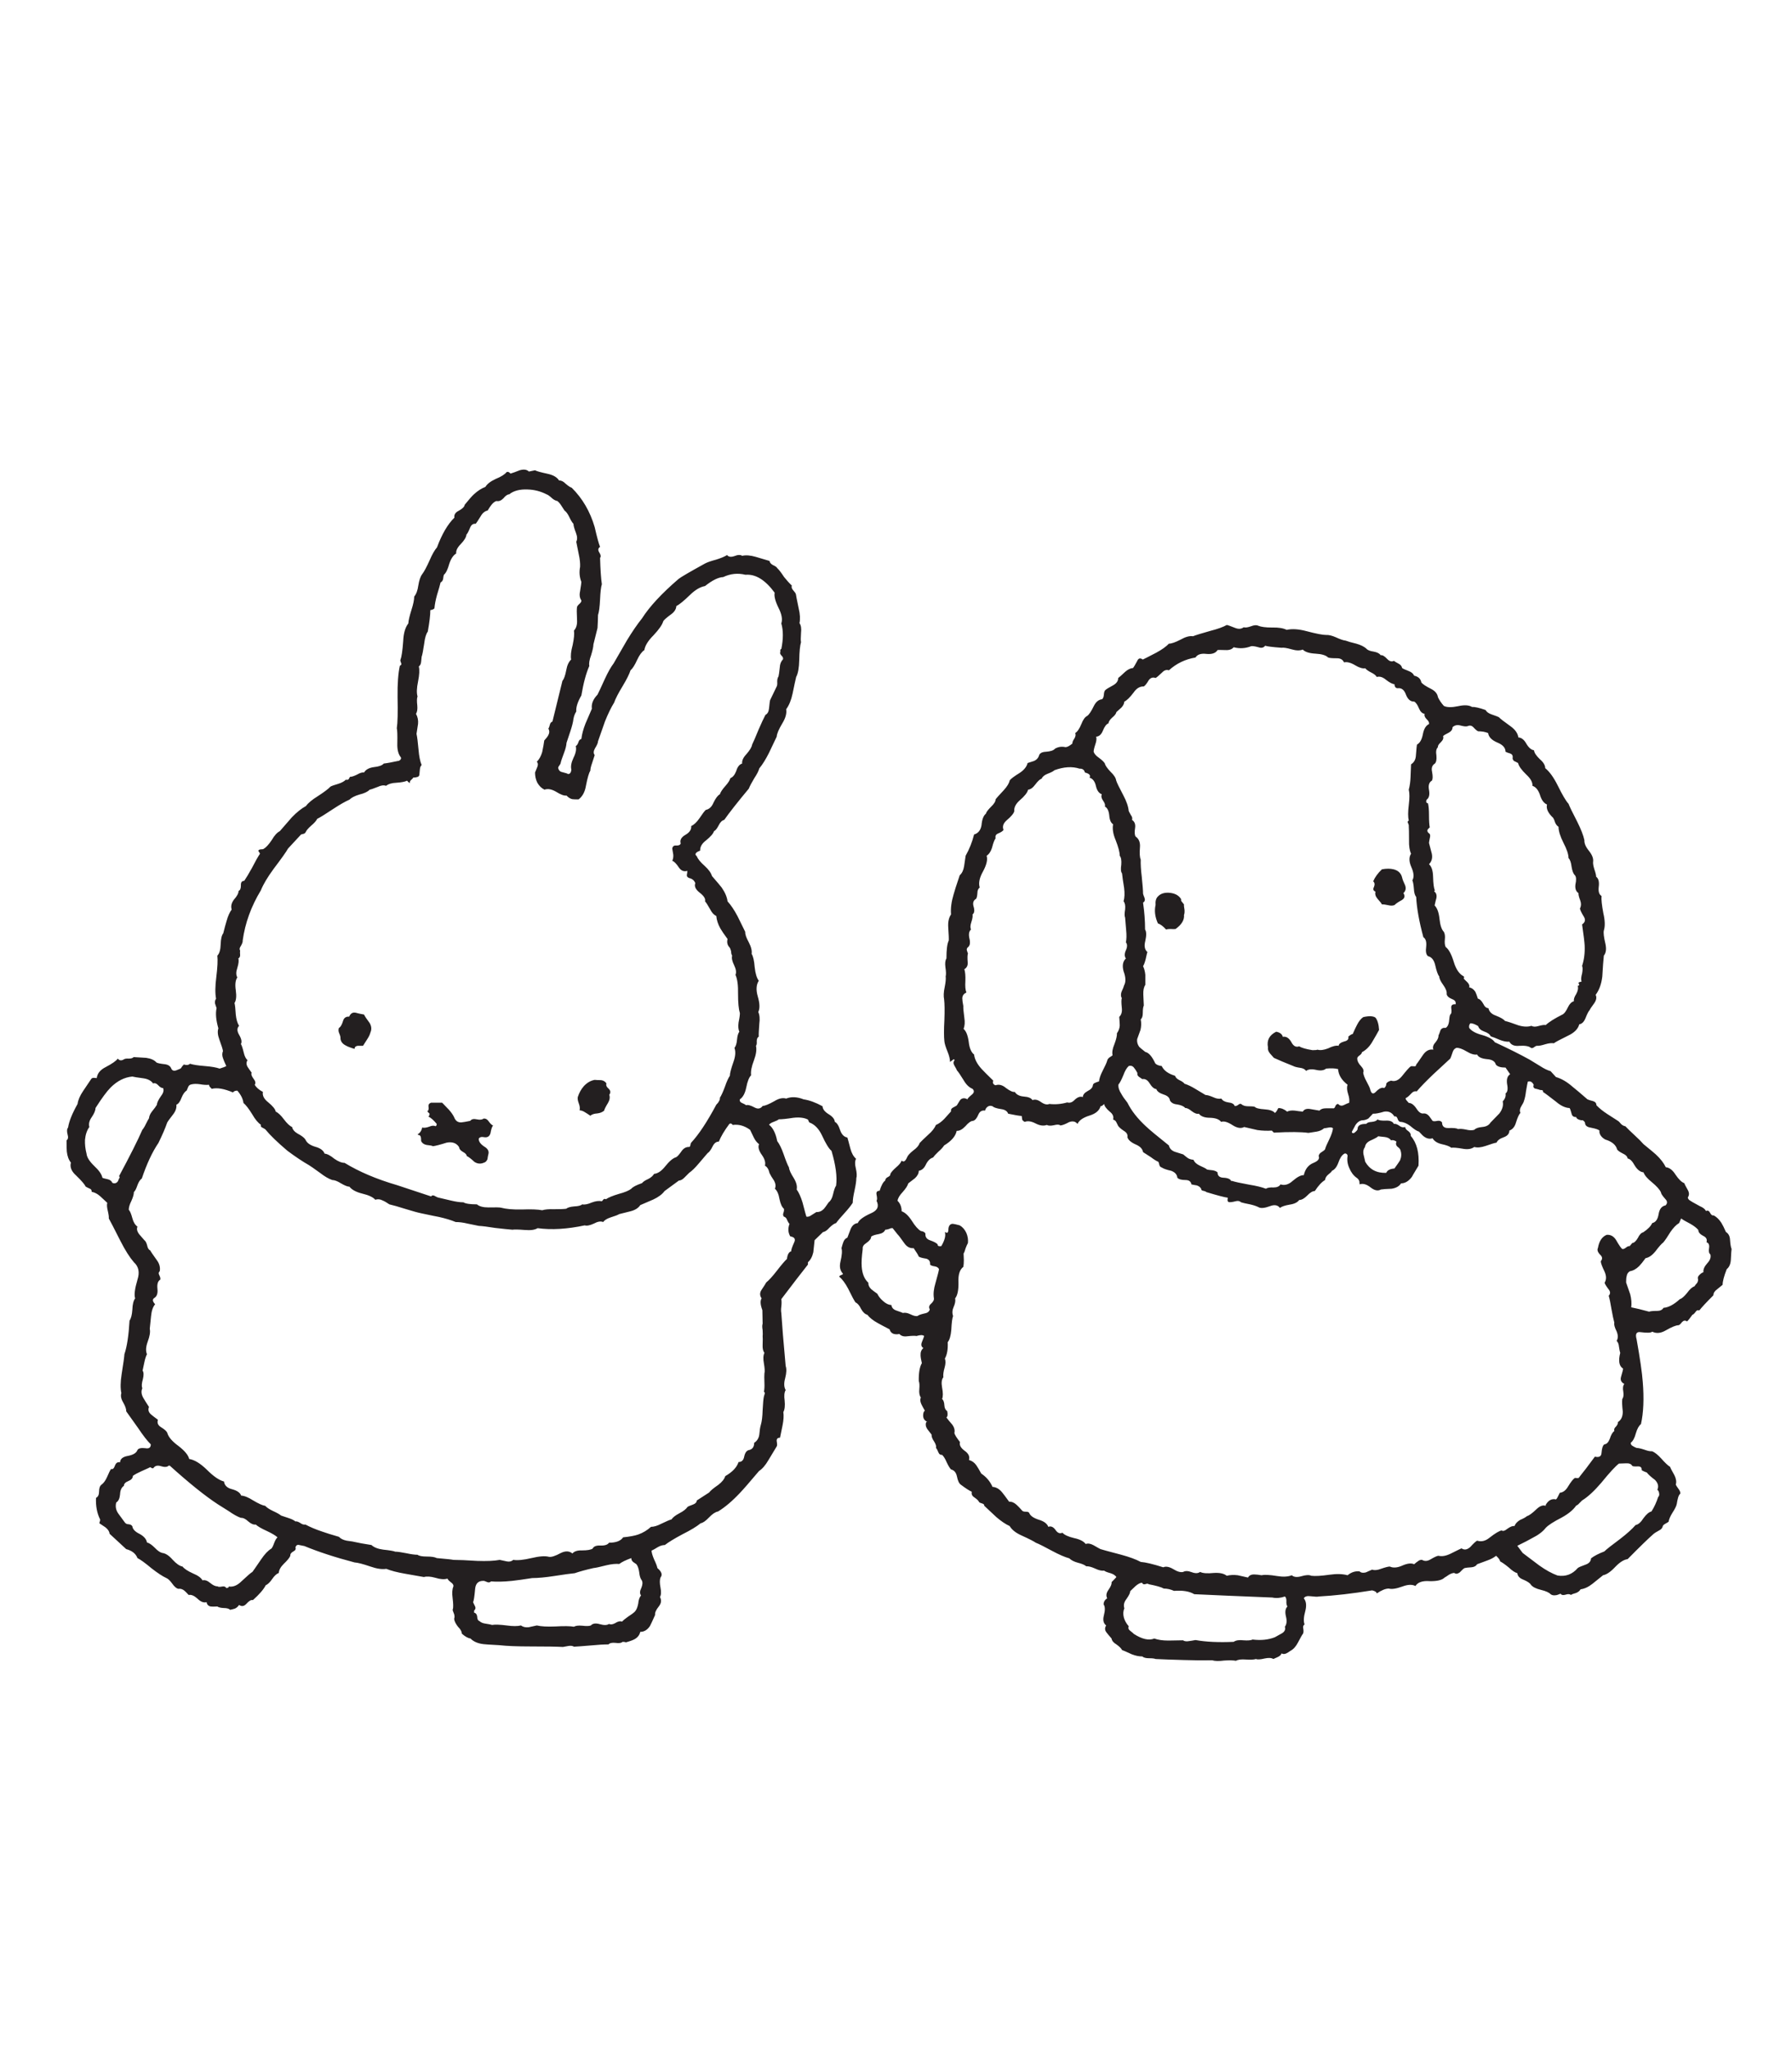 
<svg xmlns="http://www.w3.org/2000/svg" version="1.1" xmlns:xlink="http://www.w3.org/1999/xlink" preserveAspectRatio="none" x="0px" y="0px" width="350px" height="400px" viewBox="0 0 350 400">
<defs>
<g id="Layer0_0_FILL">
<path fill="#231F20" stroke="none" d="
M 96.8 93.5
Q 95.3 94.2 94.8 95.05 93.7 95.45 92.55 96.5 92 97 90.75 98.55 90.7 99.1 89.6 99.7 88.6 100.2 88.75 101.05 86.8 102.95 85.35 106.85 84.65 107.65 83.9 109.4 83.05 111.3 82.45 112.1 81.95 112.75 81.7 114.3 81.5 115.75 80.9 116.45 80.9 117.4 80.35 119.1 79.8 120.85 79.75 121.7 78.85 122.85 78.75 125.15 78.55 127.95 78.2 128.85 78.15 128.95 78.35 129.45 78.5 129.8 78.1 129.95 77.6 132.15 77.65 136.1 77.75 140.55 77.5 142.15 77.65 142.7 77.6 145.15 77.55 146.95 78.3 147.85 78.45 148.2 77.95 148.5 75.9 148.95 74.95 149.05 74.5 149.6 73 149.75 71.6 149.95 71.1 150.8 70.6 150.7 69.75 151.2 68.85 151.65 68.35 151.65 68.15 152 68.1 152.1 67.9 152.3 67.55 152.2 67.05 152.7 66.1 153 64.9 153.35 64.55 153.55 63.95 154.2 62.1 155.4 60.4 156.45 59.75 157.35 58.45 158.05 57 159.55 56.2 160.45 54.65 162.25 53.85 162.65 53.1 163.95 52.2 165.3 51.5 165.7 51.4 165.8 51 165.8 50.6 165.8 50.45 166.05 50.45 166.15 50.65 166.4 50.8 166.6 50.75 166.7 50.2 167.5 49.2 169.45 48.25 171.15 47.7 171.95 47 171.95 47.05 172.85 47.05 173.75 46.6 173.9 46.6 174.6 45.7 175.6 44.95 176.6 45.25 177.55 44.65 178.35 44.25 179.8 44 180.6 43.6 182.2 43.15 182.75 43.1 184.35 43.05 185.95 42.45 186.55 42.6 187.9 42.25 190.7 41.9 193.4 42.2 194.95 41.9 195.4 42 195.9
L 42.3 196.8
Q 41.95 198.3 42.65 200.75 42.35 201.6 42.85 202.95 43.5 204.7 43.55 205.2 43.25 205.85 43.6 206.7 43.75 207.15 44.2 208.1 43.9 208.3 42.9 208.6 41.9 208.25 40 208.1 38.05 207.95 37.1 207.65 36.7 208.05 35.9 207.8 35.75 207.95 35.55 208.2 35.4 208.5 35.25 208.6 35.2 208.6 34.4 208.95 33.8 209.15 33.5 208.7 33.25 207.9 32.25 207.75 30.85 207.6 30.55 207.4 29.95 206.7 28.55 206.5 26.9 206.4 26.1 206.35 25.85 206.65 25.15 206.65 24.4 206.6 24.1 206.85 23.45 207.2 23 206.65 22.55 207.3 20.65 208.3 19.05 209.1 18.9 210.45 18.5 210.4 18.3 210.4 17.95 210.4 17.8 210.65 17.75 210.75 16.25 212.95 15.3 214.35 15.15 215.5 13.55 218.35 13.3 220.1 12.95 220.5 13.2 221.45 13.45 222.3 13 222.6 13 224.3 13.05 224.8 13.2 226.15 13.85 226.95 13.5 228.25 14.85 229.45 16.5 231.05 16.7 231.6 16.8 231.7 17.45 232 17.95 232.15 17.9 232.65 18.75 232.8 19.55 233.5 20 233.9 20.95 234.8 20.8 235.35 21.05 236.35 21.3 237.4 21.25 237.85 21.65 238.55 23.55 242.3 24.9 244.95 26.15 246.4 27.55 247.65 26.85 249.8 26.05 252.5 26.4 253.45 25.9 254.1 25.85 255.65 25.75 257.15 25.3 257.8 25.05 262.15 24.3 264.35 24.25 265.2 23.75 268.3 23.4 270.55 23.7 271.95 23.45 272.75 24.05 273.75 24.7 274.9 24.65 275.5 25.2 276.25 27 278.8 28.4 280.9 29.45 281.95 29.45 282.9 28.4 282.7 27.15 282.55 26.85 283.05 26.55 283.9 25 284.2 23.5 284.45 23.45 285.45 22.75 285.3 22.45 286.1 22.15 286.95 21.7 286.75 21.45 287.05 20.9 288.35 20.45 289.35 19.85 289.8 19.35 290.15 19.35 291.15 19.35 292.1 18.75 292.4 18.65 294.8 19.55 296.6 19.6 296.75 19.4 297.35
L 20.6 298.15
Q 21.35 298.75 21.4 299.4
L 24.65 302.4
Q 26.35 302.85 26.85 304.15 27.75 304.6 29.6 306.15 31.4 307.55 32.5 308.05 33 308.25 33.65 309.15 34.25 310 34.8 310.15 35.45 310.05 36 310.5 36.25 310.7 36.85 311.35 37.6 311.2 38.55 312.05 39.5 313 40.35 312.75 40.45 313.45 41.15 313.6 41.45 313.65 42.45 313.6 42.8 313.85 43.7 313.9 44.6 313.9 44.95 314.25 45.65 314.1 45.9 314 46.35 313.8 46.7 313.3 47.45 313.8 48.1 313.1 48.9 312.2 49.4 312.35 51.3 310.65 51.9 309.45 52.5 309.2 53.15 308.25 53.8 307.3 54.45 307.05 54.5 306.2 55.4 305.3 56.5 304.25 56.7 303.7 56.65 303.2 57.3 302.85 57.9 302.55 57.7 302.05 57.9 301.45 58.45 301.6 58.75 301.65 59.45 301.8 63.55 303.5 69.25 305 70.15 305.05 72.35 305.8 74.2 306.45 75.45 306.25 76.8 306.8 79.1 307.2 82.35 307.75 82.8 307.85 83.6 307.6 85.05 308 86.5 308.45 87.4 308.15 87.45 308.4 88.1 308.9 88.65 309.3 88.55 309.7 88.2 310.5 88.4 311.95 88.6 313.55 88.45 314.15
L 88.4 314.15
Q 88.4 314.4 88.7 315.1 88.85 315.6 88.7 316 88.75 316.65 89.45 317.55 90.2 318.3 90.2 318.9 91.15 319.75 91.9 319.85 92.75 320.75 94.45 320.95 94.75 321 97.5 321.15 99.7 321.4 103.7 321.4 108.25 321.4 109.95 321.5 110.3 321.45 111.05 321.3 111.75 321.2 112.1 321.45 113.05 321.4 115.45 321.2 117.5 321 118.85 321 119.2 320.6 120.2 320.7 121.25 320.85 121.6 320.5 122.05 320.5 122.25 320.6 123.5 320.25 124 319.95 124.85 319.45 125.05 318.55 126.2 318.55 126.95 317.4 127.15 317.05 127.95 315.25 127.85 314.6 128.7 313.55 129.4 312.65 128.9 311.75 129.25 311.15 129 309.9 128.75 308.6 129 307.95 129.65 307.15 128.4 306.1 128.3 305.55 127.75 304.4 127.3 303.35 127.25 302.7 127.7 302.5 128.5 302 129.2 301.6 129.85 301.6 130.95 300.75 133.3 299.5 135.7 298.3 136.85 297.35 137.5 297.25 138.5 296.2 139.45 295.2 140.25 295.05 142.3 293.8 144.55 291.4 145.55 290.35 148.25 287.15 149.2 286.55 150.1 285 151.5 282.65 151.7 282.35 151.85 282.2 151.7 281.3 151.65 280.65 152.35 280.65 152.4 280.45 152.85 278.2 153.15 276.7 153 275.65 153.4 274.9 153.25 273.4 153.05 272 153.45 271.35 152.95 270.5 153.35 269.05 153.75 267.5 153.45 266.65 152.8 259.55 152.6 256.3 152.5 255.85 152.6 255.05 152.7 254.2 152.6 253.6 156.05 249.05 157.8 246.85
L 157.8 246.4
Q 158.55 245.75 158.85 244.45 159 242.9 159.1 242.1
L 160.75 240.5
Q 161.3 240.45 162 239.65 162.75 238.9 163.3 238.75 163.8 238.05 164.95 236.8 166 235.65 166.55 234.8 166.55 233.95 166.9 232.4 167.25 230.8 167.25 230 167.45 229.4 167.15 228.05 166.85 226.85 167.2 226.2 166.45 225.55 166.1 224.25 165.55 222.15 165.5 222.05 164.55 221.9 164.1 220.65 163.65 219.25 163.05 219 163 218.2 161.85 217.5 160.7 216.8 160.65 215.95 158.65 214.85 156.95 214.6 155.05 213.85 153.55 214.45 152.55 214.15 151.25 214.95 149.65 215.85 148.95 215.9 148.35 216.7 147.4 216.2 146.2 215.55 145.7 215.75 145.6 215.6 144.9 215.3 144.4 215.1 144.5 214.6 145.4 214 145.75 212.3 146.1 210.5 146.7 209.9 146.55 208.8 147.25 207 147.9 205.25 147.65 204.15 147.85 203.95 147.8 203.25 147.8 202.6 148.2 202.35 148.15 201.85 148.3 199.9 148.5 198.4 148.1 197.55 148.6 196.55 148 194.5 147.45 192.6 148.2 191.45 147.6 190.65 147.4 188.8 147.25 186.9 146.8 186.2 146.95 185.3 146.25 183.95 145.5 182.6 145.55 181.9 144.55 179.85 144.05 178.85 143.1 177.05 142.1 175.95 141.95 174.7 140.95 173.25 140.65 172.85 139.05 171 138.8 170.1 137.65 169.05 136.4 167.95 136.1 167.15 135.65 166.8 136 166.45 136.3 166.2 136.75 166.05 136.7 164.95 137.9 164.05 139.25 162.95 139.45 162.25 139.85 162.1 140.35 161.15 140.8 160.2 141.45 160.05 143 157.85 146.25 153.95 146.55 153.2 147.3 151.95 148.1 150.75 148.3 150 149.25 148.85 150.2 146.95 151.2 144.85 151.7 143.8 151.75 142.95 152.8 141.2 153.75 139.65 153.55 138.45 154.4 137.3 154.8 135.4 155.25 133.2 155.5 132.15 156.05 131.15 156.1 128.85 156.15 126.35 156.45 125.35 156.35 125 156.45 123.55 156.6 122.25 156.15 121.65 156.4 120.45 156 118.8 155.45 116.15 155.45 116 155.4 115.75 154.9 115.2 154.5 114.75 154.65 114.3 154 113.7 153.15 112.65 152.3 111.35 151.8 110.9 151.65 110.6 150.95 110.3 150.35 109.95 150.3 109.5
L 147.6 108.7
Q 146.05 108.25 144.95 108.5 144.45 108.15 143.45 108.55 142.45 108.9 142 108.35 141.3 108.8 139.85 109.25 138.35 109.65 137.7 110 133.25 112.45 132.55 113 127.6 117.25 125.4 120.7 124 122.45 122.45 125 121.6 126.45 119.85 129.5 119.05 130.55 118.15 132.5 116.9 135.25 116.7 135.6 115.4 136.95 115.6 138.35
L 114.35 141.25
Q 113.7 142.9 113.55 144.25 113.15 144.35 113 144.8 112.8 145.45 112.45 145.65 112.7 146.55 112 147.95 111.35 149.35 111.6 150.25 111.5 151.1 110.95 151.1 110.75 150.95 109.9 150.75 109.25 150.65 109.05 150.05 108.95 149.8 109.2 149.5 109.5 149.1 109.5 148.95 109.6 148.45 110.15 147 110.6 145.85 110.65 145 110.8 144.5 111.4 142.75 111.9 141.25 112 140.35 112.15 139.5 112.55 138.9 112.45 137.65 113.55 135.75 114.15 132.15 115.1 130 114.95 129.25 115.45 127.9 115.9 126.45 115.9 125.8
L 116.7 122.6
Q 116.8 120.9 116.8 120.05 117.1 119.15 117.2 117 117.3 114.8 117.55 114.05 117.3 112.35 117.2 108.9 117.5 108.55 117.05 107.85 116.6 107.15 117.2 106.75 116.85 105.95 116.15 102.9 114.8 98.3 111.65 95.2 111.25 95.1 110.45 94.4 109.8 93.75 109.2 93.8 108.6 92.85 107 92.5 104.9 92.05 104.5 91.8
L 103.3 92.05
Q 102.7 91.45 101.5 91.8 100.25 92.3 99.7 92.45 99.35 92 98.95 92.15 98.4 92.85 96.8 93.5
M 98.3 97.3
Q 98.95 96.5 99.45 96.5 100.75 95.45 103.05 95.55 105 95.6 106.75 96.5 107.1 96.6 107.75 97.2 108.3 97.7 108.85 97.8 109.25 98.1 109.6 98.65 109.85 99 110.25 99.65 110.75 100 111.2 100.95 111.65 101.9 112 102.25 112 102.75 112.5 104.05 112.9 105.1 112.55 105.75 112.7 106.55 113.05 108.25 113.35 109.6 113.3 110.65 113 112.2 113.55 113.6 113.55 113.85 113.3 115.4 113.05 116.5 113.55 117.2 113.6 117.5 113.2 117.85 112.75 118.25 112.7 118.5 112.6 119 112.7 120.95 112.8 122.35 112.1 123.1 112.25 124 111.85 125.9 111.35 127.75 111.55 128.75 110.85 129.4 110.6 130.8 110.3 132.4 109.85 132.9 109.2 135.55 107.9 140.85 107.5 141 107.4 141.45 107.25 142.1 107.1 142.2 107.45 142.85 107.1 143.5 106.9 143.9 106.3 144.55 106.2 145.35 105.9 146.8 105.55 148 104.85 148.7 105.2 149.05 104.95 149.7
L 104.5 150.8
Q 104.5 151.9 104.95 152.8 105.5 153.75 106.35 154.15 107.3 153.8 108.6 154.55 109.95 155.4 110.65 155.3 111.15 155.85 111.75 156 112 156.05 113 156.05 114.15 155.2 114.45 153.35 114.9 151.05 115.3 150.45 115.3 149.9 115.65 148.95 116.1 147.55 116.15 147.4 115.75 146.9 116.2 146.1 116.8 145.15 116.8 144.7 117.7 142.1 118.15 140.85 119.05 138.6 119.95 137.15 120.35 136 121.6 133.95 122.8 131.95 123.15 130.85 123.75 130.35 124.45 128.8 125.1 127.4 125.85 126.9 126.05 125.6 127.65 124 129.25 122.3 129.55 121.25 129.8 120.85 131.1 119.9 132.05 119.2 132.1 118.3 132.95 117.9 134.8 116.1 136.3 114.65 137.7 114.4 139.85 112.7 141.25 112.65 143.35 111.65 145.6 112.2 148.55 111.95 151.3 115.7 151.1 116.7 152.05 118.65 153 120.5 152.6 121.7 153.2 123.75 152.6 126.7 152.4 126.7 152.4 127 152.45 127.35 152.35 127.4 152.35 127.7 152.7 128.05 153.05 128.4 152.9 128.75 152.35 129.3 152.3 130.3 152.15 131.7 152.05 132.05 151.8 132.4 151.8 133.05 151.85 133.75 151.7 134
L 150.4 136.7
Q 150.35 136.85 150.2 138.3 150.1 139.25 149.5 139.55 148.95 140.6 148.15 142.45 147.25 144.65 146.9 145.35 146.8 146.05 145.8 147.2 144.85 148.2 144.95 149.05 144.15 149.3 143.8 150.5 143.35 151.65 142.65 151.9 142.5 152.5 141.7 153.4 140.8 154.4 140.6 155.05 140 155.35 139.35 156.7 138.85 157.9 137.85 158.1 137.5 158.4 136.6 159.75 135.8 160.9 135 161.25 135.1 162.25 133.9 162.95 132.65 163.65 132.95 164.65 132.8 165.1 132.05 165.05 131.4 165 131.3 165.65 131.3 165.75 131.5 166.85 131.55 167.5 131.3 168.05 131.8 168.15 132.6 169.35 133.25 170.3 134.25 170 134.25 170.25 134.15 170.8 134.1 171.2 134.6 171.4 135.5 171.6 135.8 172.4 135.45 173.3 136.65 174.25 137.9 175.2 137.7 175.95 138 176.25 138.7 177.5 139.2 178.5 139.9 178.8 140 180 140.7 181.25 141.1 181.95 142.1 183.3 141.85 184.3 142.5 184.95 142.7 185.25 142.8 185.75 142.8 186.25 143 186.55 142.8 187.25 143.4 188.45 143.95 189.6 143.65 190.3 144.2 191.5 144.15 194 144.15 196.65 144.5 197.7 144.55 198.15 144.25 199.6 144.1 200.75 144.4 201.4 144.05 201.85 143.95 202.95 143.85 204.1 143.45 204.55 143.85 205.65 143.25 207.3 142.55 209.3 142.55 210 142.1 210.65 141.6 212.1 141.05 213.6 140.6 214.3 140.65 214.65 140.4 215 140.3 215.25 139.9 215.65 137.2 220.7 135 223.05 134.9 223.15 134.85 223.5 134.8 223.85 134.6 223.9 133.8 223.85 133.2 224.6 132.45 225.7 132.05 225.9 131.15 226.15 129.95 227.65 128.85 229.05 127.75 229.15 127.4 229.75 126.6 230.15 125.7 230.55 125.4 230.95 123.7 231.55 123.3 232.05 122.6 232.6 120.9 233.05 119.05 233.6 118.35 234.1 118.05 233.95 117.85 234.15 117.65 234.45 117.5 234.5 116.75 234.3 115.55 234.75 114.4 235.25 113.7 235.1 113.35 235.45 112.15 235.5 111 235.6 110.6 235.95 110 236.05 108.2 236.05 106.7 236 105.9 236.25 104.65 236 101.9 236.1 99.35 236.15 97.85 235.75 97.45 235.65 95.4 235.7 93.85 235.7 93.15 235.1 91.15 235.1 90.5 234.7 89.5 234.7 88.05 234.35 86.35 233.95 85.5 233.75 85.05 233.55 84.8 233.4 84.4 233.25 84.2 233.55
L 77.55 231.35
Q 71.55 229.6 67.3 227 66.45 227 65.3 226.2 64.15 225.25 63.4 225.2 63.05 224.25 61.55 223.85 60.05 223.4 59.65 222.45 59.3 221.9 58.15 221.3 57.2 220.75 57.05 220 56.35 219.7 55.45 218.5 54.55 217.3 53.85 217 53.75 216.3 52.35 215.15 51.15 214.2 51.35 213.15 50.2 212.55 49.75 211.75 50.1 211.3 49.5 210.55 48.95 209.8 49.15 209.4 48.6 208.65 48.35 208.25 47.95 207.55 48.35 206.95 47.85 206.55 47.6 205.45 47.3 204.2 47.05 203.8 47.4 203.2 46.7 202 46.05 200.9 46.7 200.25 46.2 199.5 46.05 198.05 45.95 196.3 45.8 195.8 46.3 195.05 46.05 193.3 45.8 191.6 46.35 190.8 45.95 190.1 46.35 188.95 46.75 187.65 46.55 187.1 46.9 186.9 46.9 186.45 46.85 185.85 46.9 185.55 46.65 185.2 47.05 184.65 47.45 183.95 47.4 183.6 48.1 178.5 50.95 173.8 51.65 172.05 53.45 169.6 55.8 166.5 56.25 165.65
L 58.8 162.9 59.35 162.75
Q 59.55 162.7 59.7 162.45 59.9 161.95 60.75 161.2 61.7 160.4 61.95 159.85 62.85 159.4 65.1 157.9 67 156.65 68.25 156.1 68.85 155.5 70.2 155.1 71.65 154.75 72.2 154.15 72.55 154.1 73.8 153.6 74.75 153.15 75.4 153.4 76.1 152.85 77.4 152.8 78.9 152.7 79.5 152.4 79.85 152.8 80.05 152.85 80 152.5 80.3 152.25 80.65 151.95 80.7 151.8 81.35 151.75 81.4 151.7 81.8 151.65 81.9 151.3 81.95 150.6 82 150.25 82.05 149.6 82.35 149.35 81.9 148.25 81.75 146.4 81.55 144.15 81.35 143.25 81.55 141.9 81.65 141.3 81.75 140.25 81.25 139.35 81.6 138.8 81.5 137.7 81.35 136.45 81.55 135.95 81.25 134.95 81.65 133.05 82.05 131.05 81.8 130.1 82.2 129.8 82.25 129.2 82.3 128.5 82.35 128.2 82.55 127.7 82.85 125.65 83.05 123.95 83.55 123.3 84.05 120.55 84.05 119.1 84.65 119 84.85 118.75 84.95 117.6 85.35 116.15 85.85 114.55 86.05 113.7 86.45 113.5 86.55 113 86.6 112.45 86.7 112.2 87.3 111.7 87.75 110.05 88.25 108.55 89.1 108.05 89 107.2 90 106.2 91.05 105.1 91.1 104.35 91.35 104.15 91.8 103.05 92.15 102.15 92.9 102.25 93.1 102.05 93.9 100.75 94.4 99.85 95.25 99.65 95.7 98.9 95.95 98.6 96.4 98 96.95 97.8 97.65 97.95 98.3 97.3
M 143.1 219.6
Q 144.85 219.35 146.5 220.55 146.75 221.1 147.25 222.1 147.65 222.9 148.25 223.35 147.9 224.2 148.8 225.45 149.65 226.65 149.4 227.55 150.05 227.9 150.3 229 150.55 229.55 151.2 230.5 151.65 231.35 151.35 232.05 152 232.6 152.25 234.1 152.55 235.5 153.1 235.95 153.2 236.25 153 236.8 152.85 237.2 153.1 237.5 153.55 237.6 153.75 238.2 154 238.75 154.2 238.9 153.7 240.25 154.35 241.35 155.6 241.55 155.1 242.55 154.45 244 154.55 244.25 153.85 244.45 153.7 245.75 153.05 246.35 151.7 248.1 150.5 249.65 149.65 250.35 149.6 250.5 148.7 251.85 148.2 252.65 148.75 253.45 148.3 254.15 148.9 255.75
L 148.95 258.4
Q 148.8 258.8 148.95 259.65 149 260.6 148.95 260.85 149 261.1 148.95 262.55 148.9 263.55 149.3 264.1 148.95 264.8 149.2 266.15 149.45 267.6 149.3 268.1 149.25 268.65 149.3 269.9 149.35 271.05 149.2 271.7 149.45 271.8 149.35 272.1 149.3 272.3 149.2 272.6 149.05 273.25 148.95 275.3 148.9 277.15 148.6 278.15 148.4 278.8 148.3 280.05 148.15 281.1 147.3 281.65 147.3 282.8 146.35 283.05 145.6 283.15 145.35 284.35 145.15 285.4 144.25 285.4 143.75 286.95 141.65 288.15 141.4 289 140.3 289.85 138.85 290.85 138.5 291.35
L 136.1 292.9
Q 136.05 293.45 135.35 293.7 134.35 294.05 134.25 294.2 133.85 294.8 132.7 295.4 131.55 296 131.15 296.6 130.7 296.7 129.15 297.45 128 298.05 127.15 298.05 126.05 299.05 124.65 299.55 123.65 299.9 121.7 300.1 121 301.15 118.95 301.15 118.55 301.75 117.25 301.7 116.05 301.65 115.75 302.3 115.2 302.65 113.7 302.65 112.35 302.6 111.8 303.25 110.9 302.5 109.55 303.15 107.9 304.05 107.2 303.9 106.1 303.6 103.8 304.15 101.45 304.7 100.25 304.5 99.75 304.95 99 304.8 97.7 304.5 97.6 304.5 96 304.8 93.2 304.7 90.05 304.5 88.55 304.5 88.2 304.4 85.3 304.15 84.75 303.85 83.35 303.85 82 303.85 81.55 303.5 80.75 303.5 79.35 303.2 77.85 302.9 77.2 302.9 76.75 302.7 74.85 302.5 73.3 302.3 72.55 301.6 70.3 301.25 69.25 301 69.2 300.95 67.7 300.75 66.7 300.55 66.2 300 63.95 299.35 62.85 298.95 61.05 298.35 59.65 297.6 59.2 297.7 58.65 297.3 58 296.9 57.7 297 57.3 296.65 56.4 296.35 55.35 296 54.9 295.85 54.5 295.5 53.3 294.95 52.25 294.45 51.8 293.95 51.05 293.85 49.45 292.9 48.05 292 47.1 291.95 46.8 291.1 45.3 290.7 43.9 290.35 43.75 289.2 42.35 288.85 40.4 286.9 38.5 285.05 36.95 284.8 36.7 283.7 34.9 282.3 33.05 280.95 32.7 279.8 32.6 279.3 31.45 278.6 30.55 278.05 30.85 277.15 29.95 276.5 29.55 276.15 28.75 275.5 29.1 274.65 28.35 273.5 28 272.9 27.4 271.85 27.8 271 27.55 270.45 27.9 269.25 28.2 268.05 27.85 267.55 28.1 266.4 28.2 265.9 28.4 264.95 28.7 264.35 28.3 263.4 28.85 261.9 29.45 260.3 29.25 259.4
L 29.5 256.95
Q 29.65 255.35 30.3 254.6 29.55 253.8 30.1 253.4 30.9 252.95 30.75 251.6 30.6 250.2 31.3 249.8 31.4 249.5 31.1 248.9 30.85 248.45 31.2 248.15 31.4 247 30.6 245.95 29.45 244.35 29.35 244.1 28.9 243.9 28.75 243.15 28.55 242.35 28.2 242.1 27.55 241.35 27.2 240.95 26.55 240.1 26.85 239.45 26.15 238.95 25.85 237.8 25.5 236.5 25.15 236.15 25.15 235.45 25.65 234.45 26.15 233.35 26.15 232.7 26.5 232.4 26.85 231.35 27.2 230.4 27.7 230.05 29.15 225.75 30.95 223.1 32.1 220.75 32.65 219.15 32.75 218.9 33.8 217.55 34.55 216.6 34.45 215.65 35.05 215.4 35.45 214.3 35.9 213.2 36.45 212.9 36.5 212.8 36.75 212.2 36.9 211.8 37.3 211.7 38 211.5 39.05 211.65 40.2 211.85 40.8 211.75 40.85 211.95 41 212.2 41.15 212.3 41.35 212.55 42.9 212.15 45.5 213.25 45.75 212.9 46.35 212.9 47.4 214.1 47.55 215.3 48.3 215.95 49.25 217.5 50.15 219.05 50.95 219.55 50.85 220 51.3 220.15 51.8 220.4 51.9 220.55 53.2 222.15 56.15 224.65 58.5 226.4 60.35 227.45 60.7 227.65 62.5 228.95 63.85 230 64.9 230.35 65.55 230.35 66.6 231 67.7 231.65 68.25 231.65 68.95 232.55 70.75 233 72.65 233.45 73.3 234.2 74 233.95 74.75 234.35 75.25 234.55 76.05 235.1 77.15 235.35 79.2 236 81.3 236.65 82.3 236.85 85.35 237.5 85.7 237.55 87.7 238 89 238.55 90.05 238.55 91.3 238.85
L 93.5 239.3
Q 94.55 239.35 96.7 239.7 98.85 239.95 100.1 240.05 100.55 239.95 102.5 240.1 104.2 240.25 105 239.75 109.1 240.3 114.2 239.2 114.8 239.4 116 238.85 117.1 238.25 117.8 238.55 118.2 238 119.25 237.65 120.55 237.25 120.95 237
L 123.15 236.45
Q 124.5 236.1 125.05 235.25 126.75 234.5 127.6 234.15 129.1 233.45 129.8 232.5 131.65 231.15 132.6 230.45 133.1 230.45 133.65 229.9 134.55 229 134.6 228.95 135.45 228.35 136.45 227.15
L 138.2 225.1
Q 138.65 224.85 139.2 223.75 139.65 222.85 140.4 222.85 141 221.35 142.45 219.4 142.8 219.15 143.1 219.6
M 150.2 219.55
Q 150.5 219.2 151.1 219 151.9 218.7 152.1 218.5 153.05 218.5 154.95 218.2 156.75 218 157.8 218.55
L 158.05 219.1
Q 159.6 219.65 160.55 221.65 161.65 224.05 162.4 224.65 163.65 228.85 163.3 231.45 163 231.85 162.7 233.15 162.45 234.25 161.85 234.7 161.1 235.8 160.9 236 160.25 236.65 159.45 236.6 159.35 236.65 158.5 237.2 157.95 237.6 157.5 237.5 157.4 237.25 156.75 234.75 156.25 233.1 155.6 232.2 155.8 231.25 155.05 230 154.15 228.6 154.1 227.9 153.7 227.2 153.05 225.3 152.45 223.6 151.8 222.75 151.35 220.45 150.2 219.55
M 29.7 216.95
Q 29.15 217.65 29.1 218.3 28.95 218.5 28.5 219.4 28.15 220.15 27.8 220.55 26.5 223.55 23.25 229.6 23.45 229.75 23.3 230 23.1 230.35 23.1 230.45 22.95 230.8 22.6 230.95 22.25 231.05 21.95 230.9 21.7 230.35 21.05 230.2 20.1 230 20 229.9 19.8 228.9 18.4 227.6 17 226.25 16.9 225.2 16.55 223.85 16.6 222.5 16.75 220.95 17.45 220 17.2 219.1 17.9 218.1 18.65 217 18.65 216.3 20.5 213.4 21.6 212.3 23.55 210.35 25.85 210.15 26.15 210.25 28.05 210.5 29.35 210.7 29.9 211.5 30.4 211.3 30.9 211.85 31.4 212.4 31.85 212.4 32.15 213.05 31.45 213.95 30.65 215.1 30.65 215.65 30.4 216.1 29.7 216.95
M 27.6 287.2
Q 29.2 286.5 29.35 286.4 29.75 286.7 29.95 286.6 30.4 285.9 31.4 286.2 32.5 286.55 32.95 286.1
L 33.15 286.1
Q 38.8 291.2 42.55 293.65 43.05 293.95 44.7 295 46.05 295.95 47.05 296.3 47.7 296.25 48.5 297 49.3 297.7 49.95 297.6 50.55 298.15 52.1 298.85 53.6 299.55 54.2 300.1 53.85 300.4 53.55 301.2 53.25 302.05 53 302.3 52.05 302.85 51 304.4 49.5 306.6 49.3 306.85 48.9 307.05 47.2 308.65 45.95 309.9 44.7 309.7 44.65 310 44.2 310 44 309.6 43.4 309.7 42.7 309.85 42.45 309.65 41.9 309.7 41.05 309 40.2 308.3 39.55 308.5 39.15 307.75 37.7 307.15 36.15 306.45 35.65 305.8 34.8 305.65 33.7 304.45 32.65 303.25 31.7 303.15 31.05 303 30.25 302.15 29.35 301.25 28.7 301.1 28.55 300.15 27.3 299.45 25.95 298.8 25.85 297.95 25.65 297.6 25.15 297.55 24.6 297.55 24.35 297.15 23.5 296 23.1 295.45 22.4 294.45 22.7 293.3 23.35 292.9 23.45 291.7 23.5 290.5 24.2 290.05 24.2 289.45 25.1 289.1 25.95 288.75 25.95 288.1 26.5 287.7 27.6 287.2
M 123.65 304.9
Q 123.85 305.05 124.3 305.35 124.7 305.85 124.85 306.95 124.95 308 125.35 308.5 125.65 309.05 125.25 310 124.8 310.9 125.2 311.45 124.75 311.95 124.65 313.05 124.45 314.1 124 314.6 123.65 314.95 122.65 315.6 121.8 316.2 121.5 316.55 120.9 316.35 120.15 316.85 119.4 317.25 118.95 317 118.4 317.4 117.15 317.05 115.95 316.7 115.4 317.3 114.95 317.5 113.7 317.35 112.6 317.25 112.1 317.55 111 317.35 108.45 317.5 106.1 317.6 104.85 317.3 103.4 317.6 103.25 317.65 102.35 317.75 101.75 317.3 100.75 317.55 98.95 317.3 97 317.05 96.1 317.2 95.85 317.1 94.85 316.95 94.05 316.85 93.65 316.45 93.2 316.3 93.2 315.55 93.1 314.9 92.6 314.8
L 92.6 314.4
Q 93 314.05 92.8 313.6 92.4 312.8 92.4 312.75 92.6 312.4 92.8 310.15 92.95 308.6 94.35 308.6 94.55 308.55 95.2 308.85 95.6 309 95.9 308.7 97.55 308.85 100 308.6 101.4 308.45 103.95 308.05 105.65 308.05 108.25 307.65 111.15 307.2 112.25 307.1 113.7 306.6 115.9 306.1 116.5 306.05 118.45 305.55 119.95 305.2 120.95 305.3 121.65 304.75 123.3 304.15 123.3 304.6 123.65 304.9
M 70.9 204.15
Q 71.45 203.3 71.7 202.9 72.2 202.15 72.35 201.55 72.75 200.65 72.2 199.7 71.4 198.65 71.1 198.05 70 197.85 69.5 197.7 68.6 197.5 68.2 198.45 67.25 198.4 67 199.3 66.65 200.45 66.2 200.65 66 201.15 66.25 201.7 66.55 202.4 66.5 202.7 66.55 203.6 67.55 204.1 68.05 204.4 69.25 204.75 69.25 204.25 69.85 204.15 70.15 204.15 70.9 204.15
M 84.2 215.25
Q 83.6 215.45 83.7 216.05 83.8 216.75 83.45 216.95
L 83.9 217.4
Q 83.9 217.85 83.65 217.95 84.4 218.3 85.3 219.4
L 85.25 219.65
Q 85.25 219.75 85.05 219.85 84.6 219.6 83.8 219.95 82.95 220.25 82.45 220.1 82.3 221 81.55 221.45
L 81.7 221.55
Q 82.1 221.55 82.2 222 82.25 222.2 82.25 222.75 82.55 223.35 83.3 223.5 84.35 223.6 84.55 223.75 85.35 223.65 87.25 223.05 88.9 222.75 89.65 223.9 89.7 224.45 90.4 224.85 91.15 225.25 91.15 225.65 91.75 225.95 92.65 226.8 93.55 227.4 94.55 226.95 94.95 226.85 95.2 226.3 95.3 225.6 95.4 225.25 95.6 224.4 94.55 223.8 93.5 223.1 93.5 222.3 93.75 221.8 94.65 222 95.55 222.1 95.8 221.2 96 220.05 96.3 219.7 95.95 219.6 95.45 218.9 95.05 218.3 94.45 218.35 94.05 218.7 93.1 218.5 92.2 218.3 91.85 218.8 90.65 219.05 90.1 219.1 89.1 219.15 88.7 218.1 88.4 217.45 87.7 216.65 86.75 215.65 86.35 215.25
L 84.2 215.25
M 119 213.7
Q 119.45 213.1 118.9 212.55 118.25 212 118.45 211.5 118.1 210.95 117.4 210.85 116.55 210.85 116.15 210.8 115 211 114.05 212 113.25 212.9 112.85 214.15 112.75 214.6 113.05 215.4 113.35 216.2 113.2 216.75 113.7 216.75 114.3 217.15 114.65 217.35 115.3 217.8 115.75 217.4 116.65 217.35 117.5 217.25 118 216.8 118.05 216.45 118.75 215.3 119.25 214.45 119 213.7
M 329.65 233.75
Q 330.1 233.1 329.65 232.3 329 231.15 328.95 230.95 328.2 230.7 327.25 229.3 326.4 227.95 325.35 227.85 324.75 226.6 323.4 225.35 323.15 225.1 321 223.35 320.4 222.65 319.25 221.6 317.95 220.4 317.45 219.85 317.05 219.8 316.65 219.45 316.2 218.9 316 218.8 315.8 218.65 313.9 217.45 312.6 216.6 311.8 215.75 311.8 215.15 311.15 214.95 310.35 214.75 310.05 214.6 308.1 212.9 307.15 212.15 305.5 210.7 303.9 210.25
L 302.85 209.1
Q 301.95 208.85 300.8 208.1 299.1 207.05 298.75 206.85 295.95 205.3 291.95 203.45 291.4 202.6 289.5 202.05 287.6 201.55 286.95 200.65 286.85 200.05 287.2 199.75 287.8 199.75 288.7 200.3 288.9 201 289.85 201.35 290.9 201.7 291.15 202.3 291.8 202.5 292.95 203 293.95 203.4 294.8 203.35 295.3 204.3 296.75 204.15 298.45 204.05 299 204.55 299.3 204.7 299.65 204.4 300 204.15 300.15 204.15 300.7 204.2 301.8 203.85 302.8 203.55 303.5 203.65 303.85 203.35 306.3 202.15 308.1 201.3 308.45 199.95 309.2 199.85 309.65 198.8 310.15 197.5 310.5 197.15 310.55 196.95 311.4 195.8 312 194.9 311.65 194.2 312.7 192.8 312.95 190.6 313.1 187.95 313.25 186.55 313.9 185.75 313.55 184.2 313.1 182.3 313.25 181.65 313.65 180.4 313.15 178.25 312.7 175.85 312.8 174.9 312.1 174.5 312.25 173.15 312.45 171.65 311.75 171.15 311.75 170.7 311.4 169.7 311.1 168.75 311.15 168.25 311.3 167.3 310.35 166.1 309.4 164.95 309.45 164 309.15 162.6 308.05 160.4 306.65 157.7 306.35 156.9 305.6 156.1 304.25 153.35 303.05 150.95 301.8 149.95 301.8 149.1 300.75 148.2 299.7 147.2 299.6 146.45 298.8 146.35 298.1 145.15 297.45 144 296.55 143.95 296.4 142.75 295 141.75 293.1 140.4 292.75 140 292.6 139.9 291.3 139.45 290.45 139.15 290.15 138.6 288.3 137.95 287.5 138 286.6 137.45 284.8 137.85 282.9 138.25 282 137.8 281.25 136.95 280.85 136.1 280.7 135.1 279.55 134.5 277.95 133.7 277.6 133.2 277.4 132.15 276.2 131.9 275.95 131.3 275.15 131 274.1 130.6 273.85 130.4 273.75 129.85 273.15 129.55 272.4 129.15 272.25 129 271.6 129.35 270.9 128.6 270.15 127.8 269.65 127.9 269.35 127.4 268.3 127.2 267.2 127.05 266.85 126.6 266.15 126 264.9 125.65 263.45 125.3 262.8 125.05 262.2 125 260.9 124.4 259.75 123.9 259 123.95 258 123.95 255.15 123.2 252.9 122.6 251.3 122.95 250.3 122.45 248.45 122.5 246.6 122.5 245.75 122.15 245.25 121.9 244.35 122.25 243.4 122.6 242.9 122.45 242.25 122.95 241.3 122.6 239.8 122 239.6 122 238.55 122.6 236.4 123.15 233.9 123.85 233 124.2 232 124.05 230.6 124.85 229.05 125.65 228.3 125.65 227.5 126.5 225.85 127.4 223.35 128.7 223.2 128.75 222.45 128.2 222.1 129.05 221.45 130.25 221.3 130.4 220.55 130.45 219.75 131.15 218.7 132.15 218.4 132.35 218.4 133.2 217.45 133.75 216.05 134.5 215.85 134.75 215.65 134.95 215.6 135.6 215.55 136.25 215.25 136.5 214.25 136.6 213.65 137.8 212.9 139.35 212.35 139.75 211.7 140.05 211.2 141.35 210.65 142.7 210 143.1 210.2 143.55 209.85 144.15 209.4 144.8 209.45 145.15 208.6 145.85 208.1 145.85 207 145.6 206.05 146.15 205.65 146.65 204.3 146.75 203.05 146.8 202.9 147.6 202.65 148.25 201.95 148.55 201.1 148.8 200.7 148.95 200.45 150 199.2 150.85 197.5 151.9 197.2 152.35 197.05 153.15 196.05 154.25 194.55 155.85 194.45 156.05 194.45 156.65 193.55 157.5 192.65 158.4 192.55 158.85 191.85 159.4 191.7 161.1 191.45 162.55 190.25 162.9 189.7 165.1 188.6 167.05 188.55 167.35 188.3 169.1 188.1 170.3 187.45 170.85 186.45 173.8 186.25 174.6 185.6 176.75 185.75 178.5 185.1 179.45 185.2 181 185.35 183.2 185.3 183.6 184.85 184.5 184.85 187.1 184.5 187.65 184.65 188.8 184.85 190.1 184.7 190.6 184.8 191.25 184.5 192.75 184.2 194.15 184.4 195.1 184.55 196.4 184.45 199.15 184.3 201.9 184.45 203.25 184.5 203.9 185.05 205.25 185.55 206.45 185.55 207.3
L 186.3 206.75 186.45 206.95
Q 186.05 207.4 186.4 208 186.9 208.85 186.9 208.95 187.25 209.3 188.2 210.85 188.95 212.15 189.95 212.55 190.5 213.1 189.85 213.65 188.95 214.4 188.95 214.6 188.2 214.15 187.6 214.65 187.5 214.75 186.9 215.75 186.85 215.85 186.15 216.2 185.65 216.45 185.75 216.95 184.55 218.3 184.4 218.45 183.55 219.3 182.8 219.6 182.4 220.55 181.3 221.5 180 222.7 179.6 223.15 179.4 223.85 178.35 224.6 177.35 225.4 177.15 225.95 176.65 227.1 176.1 226.55 175.9 227.15 175 227.9 174.15 228.65 173.9 229.15 173.95 229.5 173.45 229.75 172.9 230 172.9 230.45 172.3 230.85 171.8 232.45 171.05 232.45 171.2 233.2 171.4 234.15 171.2 234.4 172 236 170.2 236.8 167.85 237.85 167.55 238.75 166.6 238.85 166.15 239.9 165.9 240.5 165.5 241.6 164.95 241.8 164.7 242.5 164.55 242.9 164.35 243.65 164.6 244.4 164.15 246.3 163.8 247.75 164.65 248.65 164.6 248.8 164.3 248.9 164 249 163.9 249.2 164.8 249.95 165.65 251.55 166.75 253.8 167.1 254.25 167.7 254.5 168.2 255.55 168.75 256.5 169.4 256.65 170.05 257.5 171.4 258.25 172.2 258.7 173.75 259.5 173.9 260.1 174.45 260.35 175 260.55 175.65 260.4 176.2 261 177.2 260.85 178.55 260.7 179 260.8 180.1 260.45 180.5 260.8 180.4 261.15 180.05 262 179.75 262.8 180.35 263.15 179.75 263.65 179.8 264.55 179.8 265.05 180.05 266.1 179.4 267.2 179.45 269.6 179.65 270.05 179.55 271.2 179.45 272.25 179.85 272.8 179.6 273.35 179.95 274.1 180.05 274.35 180.65 275.4 180.45 275.45 180.35 275.85 180.1 277.1 181.1 277.55
L 180.9 277.6
Q 180.65 278.25 181.1 278.95 181.4 279.35 181.95 280.05 181.9 280.6 182.45 281.4 182.95 282.2 182.8 282.65 183 282.8 183.3 283.55 183.5 284.05 184 284 184.45 284.4 184.9 285.45 185.4 286.5 185.75 286.85 186.65 287.05 186.9 288.2 187.15 289.5 187.7 289.85 189.1 290.9 189.8 291.2 189.65 291.9 190.3 292.3 191.1 292.85 191.25 293.25 191.35 293.35 191.85 293.5 192.25 293.6 192.25 293.95 193.05 294.7 194.6 296.15 196 297.35 197.2 297.9 197.85 299 199.55 299.75 201.75 300.75 202.3 301.15 203.2 301.5 205.5 302.75 207.55 303.85 208.85 304.2 209.4 304.75 210.5 305.05 211.7 305.35 212.15 305.75 212.8 305.7 213.9 306.2 214.95 306.7 215.65 306.6 215.95 306.85 216.9 307.1 217.7 307.35 218.05 307.85 217.8 308.15 217.1 308.85 217.2 309.35 216.5 310.35 215.85 311.25 216.25 312 215.55 312.45 215.55 313.2 216 313.8 215.6 315.35 215.25 316.7 216.05 317.3 215.6 318 216.1 318.65 216.4 319.05 217.1 319.85 217.2 320.5 218.05 321 218.95 321.65 219.15 322.1 219.35 322.15 221.1 322.95 222.15 323.35 223.1 323.35 223.5 323.7 224.4 323.7 225.35 323.7 225.7 323.85 227.6 323.95 231.2 324.05 234.3 324.15 236.75 324.1 237.55 324.35 239.1 324.15 240.6 324.05 241.4 324.2 242 323.85 243.3 323.95 244.7 324.05 245.3 323.85 245.75 324.05 247 323.75 248.15 323.5 248.7 323.85 249.3 323.6 249.6 323.45 250.2 323.15 250.3 322.75 250.7 323 251.25 322.75 251.55 322.6 252.05 322.25 252.9 321.8 253.5 320.65 254.25 319.2 254.5 318.9 254.65 318.6 254.55 317.95 254.4 317.35 254.8 317.1 254.45 316.25 254.95 314.45 255.35 312.85 254.65 312 254.95 311.45 256 311.6 257.25 311.75 257.55 311.65 262.2 311.4 268 310.45 268.85 310.65 268.9 311.05 270.3 310.1 271.25 310.1 272.1 310.35 273.9 309.7 275.5 309.1 276.45 309.6 277.15 308.5 279.2 308.65 281.4 308.7 282.15 307.95 282.35 307.85 283 307.4 283.6 307.05 284.05 307.05 284.45 307.4 285.1 306.95 285.75 306.25 286.05 306.1 286.45 306 287.35 305.95 288.15 305.9 288.5 305.35 289.15 305.1 290.4 304.65 291.55 304.25 292.2 303.7 292.9 304.3 293 304.8 293.6 305.1 294.7 306 295.65 306.9 296.35 307.1 296.45 307.95 297.5 308.35 298.7 308.85 299 309.35 299.5 310 300.95 310.35 302.4 310.7 302.85 311.2 303.25 311.5 303.85 311.4 304.1 311.4 304.8 311.1 305.05 311.5 305.75 311.3 306.5 311.05 306.8 311.35 307.1 311.15 307.85 310.95 308.45 310.7 308.7 310.25 309.85 310.1 311.05 309.15 313 307.6 313.1 307.5 314.15 307.3 315.5 305.85 316.8 304.5 317.9 304.35 321.45 300.75 323 299.4 323.15 299.25 324.05 298.75 324.65 298.45 324.75 297.95 324.8 297.7 325.25 297.45 325.8 297.15 325.9 297.05 326 296.35 326.65 295.3 327.4 294.15 327.5 293.55 327.6 292.9 327.7 292.55 327.85 291.85 328.2 291.55 328.2 291.1 327.8 290.6 327.4 290.05 327.3 289.8 327.55 289.05 327.05 288 326.25 286.6 326.2 286.35 325.55 285.95 324.45 284.7 323.5 283.65 322.7 283.3 322.15 283.35 321.2 283 320.15 282.65 319.65 282.65 319.15 282.45 318.95 282.3 318.5 282.1 318.5 281.65 319.15 281.15 319.5 279.8 319.9 278.45 320.5 278 321.25 274.65 320.85 269.75 320.65 267.05 319.65 261.45 319.2 259.85 320.45 260.05 322.35 260.3 322.7 259.95 323.9 260.55 325.35 259.7 327.1 258.7 327.8 258.7 328.05 258.7 328.55 258.05 329 257.6 329.5 257.95 329.85 257.65 330.55 256.65 330.8 256.6 331.2 256.05 331.45 255.65 331.9 255.8 332.6 254.9 334.65 252.85 334.65 252.2 335.35 251.7 335.7 251.4 336.45 250.8 336.45 249.8 337.25 247.75 337.95 247.2 338.05 246 338.15 244 338.2 243.8 338 243.4 337.9 242.05 337.85 240.95 337.1 240.5 336.55 239.25 336.2 238.7 335.55 237.7 334.7 237.25 334.3 237.35 334 236.75 333.7 236.15 333.2 236.4 332.95 235.85 332 235.45 330.7 234.75 330.55 234.65 330.2 234.45 330 234.3 329.7 234.1 329.65 233.75
M 324.4 232.75
Q 324.4 233.1 325.25 234.05 325.9 234.7 325.3 235.3 324.2 235.5 323.95 237 323.7 238.55 322.7 238.75 322.3 239.65 320.95 240.55 320.35 240.7 319.9 241.65 319.35 242.6 318.8 242.65 318.5 243 318.3 243.25 317.95 243.2 317.5 243.6 317.05 243.9 316.85 243.8 316.55 243.65 315.6 242 314.9 240.95 313.8 241.05 312.45 241.6 312.1 243.6 311.8 244.2 312.55 244.95 313.2 245.55 312.65 246.2 312.65 246.7 313.4 248.25 313.95 249.5 313.4 250.4 313.45 250.7 314.15 251.65 314.75 252.35 314.2 252.95 314.45 253.75 314.75 255.6 315.05 257.3 315.3 258.2 315.15 258.7 315.75 259.9 316.2 261 315.75 261.75 316.15 262.15 316.2 262.85 316.35 263.85 316.45 264.1 315.85 266.45 317 267.15 317.05 267.3 316.6 268.8 316.35 269.7 317.25 270.15 316.85 270.65 317.05 271.65 317.2 272.65 316.85 273.1 316.75 273.85 316.95 275.55 316.95 277 316 277.6 316.05 278 315.6 278.5 315.15 278.9 315.3 279.35 314.8 279.65 314.4 280.9 314 281.9 313.35 281.95 312.9 282.25 312.8 283.6 312.75 284.65 311.5 284.35 309.4 287.2 308.6 288.15 308.4 288.5 308.2 288.55 307.85 288.5 307.6 288.5 307.1 288.8 306.25 290.2 305.6 291.3 304.65 291.4 304.6 291.5 304.3 292.1 304.1 292.55 303.9 292.7 302.7 292.4 301.9 293.75
L 301.9 293.95
Q 301.1 293.65 300.1 294.6 298.85 295.8 298.25 295.95 297.85 296.3 296.9 296.7 296.05 297.2 295.8 297.9 295.3 297.8 294.45 298.4 293.65 299.05 293.3 298.75 292.55 298.9 290.95 300.15 289.75 301.15 288.5 300.75 288.1 300.95 287.15 302 286.25 302.8 285.45 302.25 285.4 302.25 283.3 303.3 281.95 303.95 280.95 303.7 280.6 303.7 279.4 304.4 278.5 304.95 277.75 304.5 277.3 304.45 276.9 304.8 276.65 304.95 276.2 305.35 275.35 304.95 273.8 305.65 272.4 306.25 271.45 305.8 271 305.8 269.7 306.25 268.65 306.65 268 306.4 267.2 306.75 266.75 306.95 265.95 307.15 265.55 306.75 264.3 306.6 263.2 307.5 261.75 307.1 259.65 307.4 257.2 307.75 256.1 307.6 255.5 307.3 254.15 307.7 252.9 308.05 252.3 307.5 251.2 307.95 249.4 307.65 247.3 307.3 246.4 307.5 245.5 307.35 245.05 307.35 244.1 307.3 243.75 307.95 242 307.55 241.75 307.5 240.6 307.35 239.6 307.6 238.8 306.95 237.1 307.05 235.15 307.25 234.4 306.85 233.8 307.3 232.75 306.9 231.7 306.5 231.1 306.85 230.35 307.05 229.15 306.3 227.95 305.6 227.2 305.95 224.2 305 222.8 304.9 221.4 304.15 219 303.5 215.2 302.5 214.95 302.4 214.8 302.35 213.6 301.65 212.7 301.15 212.05 301.4 211.45 300.6 209.8 300.25 208.1 299.85 207.5 299.2 206.75 299.55 206.15 298.65 205.5 297.75 204.75 298.05 204.4 297.1 202.85 296.65 201.3 296.15 201 295.3 200.85 295.1 200.4 295.1 199.9 295.1 199.7 294.95 198.9 294.05 198.55 293.75 197.85 293.1 197.1 293.15 196.2 291.9 195.75 291.35 194.9 290.3 193.85 290.25 193.15 288.65 191.65 287.65 191.05 286.55 190.7 286.05 190.15 285.25 189.25 285 189.55 284 188.4 283.2 187.25 282.35 187.5 281.5 186.55 280.3 186.4 279.75 186.6 278.9 185.95 278.05 185.2 277.2 184.85 276.7 185.2 276.45 185 275.45 184.5 275.15 184.45 274.35 184.4 273.4 184 273.1 184.3 272.4 184 270.85 183.75 269.45 184.25 268.85 184.15 268.15 184.5 266.95 184.8 265.9 184.55 265.2 185.2 264.05 185.1 262 185.65 261.35 185.8 259.6 185.9 257.5 186.15 256.9 185.85 256.05 186.25 255.15 186.7 254.15 186.55 253.45 187.25 252.6 187.2 250.25 187.1 248.1 188.15 247.3 188.25 246.75 188.25 246 188.2 245.1 188.2 244.7 188.4 244.4 188.6 243.65 188.85 243 189.05 242.65 189.15 241.65 188.75 240.7 188.3 239.7 187.45 239.2 186.55 238.95 186.1 238.9 185.4 238.9 185.25 239.75 185.25 240.95 184.7 240.55
L 184.55 240.55
Q 184.85 241.55 183.85 243.25 183.6 243.3 183.35 243.25 183.1 243.15 183.15 242.95 182.9 242.55 181.6 242.1 180.65 241.75 180.75 240.8 180.55 240.4 179.85 240.3 179.05 239.85 178.05 238.25 177.1 236.8 176.1 236.45 176.1 235.2 175.3 234.4 175.4 233.65 176.3 232.7 177.2 231.7 177.4 231 178.25 230.35 178.7 230 179.45 229.3 179.45 228.55 180.35 228.4 180.85 227.3 181.4 226.2 182.25 225.95 182.6 225.45 183.3 224.8 184.05 224.15 184.4 223.6 186.55 222.3 186.85 220.75 187.65 220.8 188.55 219.85 189.45 218.8 190.05 218.8 190.65 218.65 191.1 217.55 191.5 216.65 192.4 216.8 192.5 216.3 192.95 216 193.35 215.75 193.85 215.95 194.2 216.3 195.5 216.5 196.65 216.65 196.9 217.4 198.8 217.8 199.55 217.85 199.6 218.2 199.65 218.55 199.75 218.8 200.15 219 201 218.65 202.25 219.3 203.5 219.95 204.45 219.6 204.9 219.85 205.85 219.65 206.8 219.4 207.1 219.7 207.7 219.65 208.8 219.05 209.85 218.65 210.45 219.4 210.9 218.35 212.85 217.75 214.6 217.2 214.95 215.95 215.25 215.95 215.65 215.5 215.75 216.15 216.75 217 217.65 217.7 217.4 218.55 217.8 218.65 218 219 218.1 219.2 218.3 219.6 218.45 220.05 219.5 220.75 220.35 221.25 220.2 222 220.45 222.8 221.8 223.4 223.1 223.95 223.25 224.9 223.65 225.15 224.8 225.9 225.65 226.55 226.25 226.8 226.35 227 226.45 227.45 226.55 227.8 226.9 227.9 227.4 228.25 228.75 228.55 229.85 228.95 229.95 229.9 230.35 230.35 231.55 230.35 232.55 230.35 232.7 231.2 233.1 231.3 233.75 231.4 234.35 231.6 234.6 232.05 234.6 232.4 235 232.45 235.5 232.55 235.6 232.7 238.9 233.7 239.8 233.8 239.8 233.95 239.75 234.25 239.75 234.5 239.95 234.65 240.35 234.75 241.3 234.5 242 234.3 242.4 234.7 242.85 234.85 244.15 235.1 245.25 235.35 245.9 235.7 246.55 236 248.05 235.45 249.35 234.95 250 235.8 250.45 235.4 251.9 235.15 253.25 234.95 253.75 234.25 254.45 234.25 255.3 233.4 256.15 232.5 256.8 232.5 257.85 230.9 258.8 230.35 258.85 229.8 259.35 229.35 260.05 228.8 260.15 228.55 260.95 228.2 261.4 226.95 261.85 225.65 262.5 225.25 262.7 225.1 262.9 225.2 263.2 225.35 263.2 225.65 263 226.85 263.55 228.05 264.05 229.25 264.95 229.9 265.35 230.15 265.5 230.6
L 265.55 231.2
Q 266.5 230.85 267.7 231.8 268.85 232.7 269.7 232.2 270.35 232.1 271.8 232.05 273.1 231.85 273.65 231 274.8 231 275.75 229.75 275.75 229.7 277.05 227.55 277.3 223.75 275.55 221.75 275.6 221.2 275.05 220.8 274.45 220.4 274.45 220 273.85 220.2 273.3 219.75 272.65 219.3 272.25 219.4 271.9 218.7 270.7 218.75 269.35 218.8 269.05 218.5 268.85 218.9 267.95 219 267.05 219.05 266.85 219.4 265.15 219.35 265.15 220.4 265.15 220.65 264.5 221.15 264.3 221.25 264.15 221.15 264 221.1 264.05 220.9 264.5 220.05 264.75 219.6 265.25 218.85 265.95 218.7 266.65 218.7 267.25 218.35 267.5 218.1 268.15 217.4 268.85 217.45 270.35 217 271.65 216.8 272.35 217.95 272.75 217.8 272.95 218.35 273.15 219 273.55 219 274.45 219.05 275.45 219.8 276.55 220.75 277.15 220.9 277.9 221.75 278.25 221.95 279 222.45 279.8 222.2 280.3 223.05 281.6 223.35 283 223.65 283.45 224.05 284 223.95 285.75 224.25 287.1 224.5 287.95 223.9 288.8 224.15 290.15 223.7 291.85 223.1 292.3 223.05 292.55 222.4 293.7 222 294.8 221.6 294.8 220.7 295.75 220.35 296.1 219.1 296.55 217.65 296.95 217.25 296.7 216.65 297.1 216 297.6 215.2 297.65 214.9 297.9 214.25 298.05 213 298.3 211.55 298.4 211.15 299.1 210.9 299.55 211.75 299.35 212.3 299.8 212.5 300.1 212.55 300.6 212.7 300.75 212.8 301.15 212.8 301.45 212.85 301.35 213.15 301.85 213.45 303.9 215.05 305.3 216.25 306.55 216.3 306.7 216.45 306.95 217.4 307.1 218.1 307.85 218.05 307.9 218.35 308.25 218.5 308.4 218.6 308.9 218.7 309.1 218.6 309.35 218.85 309.6 219.05 309.6 219.4 309.75 220 310.8 220.15 312.1 220.4 312.4 220.7 312.3 221.2 312.7 221.75 313.05 222.2 313.55 222.45 315.5 223.05 315.85 224.4 316.1 224.75 317 225.2 317.8 225.55 317.9 226.15 318.6 226.25 319.3 227.55 320.05 228.75 321 228.85 321.3 229.7 322.6 230.75 324.05 231.95 324.4 232.75
M 331.7 240.1
Q 331.7 240.75 332.65 241.25 333.55 241.65 333.3 242.5 333.95 242.7 333.8 243.65 333.65 244.6 334.05 244.85 334.3 245.7 333.45 246.6 332.6 247.55 332.7 248.35 332.35 248.45 332 248.8 331.6 249.15 331.6 249.5 331.75 249.9 331.5 250.4 331.1 250.85 330.95 251.1 330.3 251.3 329.5 252.4 328.65 253.45 328.1 253.6 326.35 255.2 324.9 255.3 324.55 255.9 323.65 255.9 322.45 255.9 322.1 256.05 319.9 255.45 318.6 255.2 318.75 254 318.4 252.65 318.25 252.25 317.6 250.35 317.6 249.5 317.7 249.15 317.8 248.45 318.35 248.15 319.3 248 320.15 247.15 320.6 246.7 321.4 245.6 322.35 245.45 323.3 244.3 324.4 242.85 324.85 242.55 325.4 241.9 326.25 240.5 327.1 239.25 327.95 238.75
L 328.35 237.85
Q 328.7 238.15 330.15 238.9 331.2 239.5 331.7 240.1
M 219.05 138.1
Q 219.55 137.55 219.6 136.95 220.3 136.65 221.4 135.2 222.25 133.95 223.4 134 223.8 133.75 224.35 132.8 224.9 132.05 225.7 132.35 226 132.2 226.95 131.3 227.6 130.6 228.3 130.85 230.5 128.85 233.5 128.35 234.05 127.45 235.65 127.65 237.25 127.8 237.8 126.9 237.9 126.85 239.4 126.9 240.45 126.95 240.95 126.35 242.7 126.8 244.35 126.15 244.7 126.05 245.8 126.35 246.65 126.65 247.1 126.05 247.65 126.25 250.3 126.45 250.85 126.35 252.25 126.75 253.6 127.15 254.45 126.8 255.1 127.5 256.95 127.6 258.75 127.7 259.4 128.35 259.75 128.5 261.15 128.5 262.15 128.5 262.5 129.3 263.4 129.1 264.65 129.85 265.9 130.6 266.65 130.45 266.95 130.85 267.85 131.3 268.65 131.7 268.9 132.15 269.75 131.9 270.7 132.7 271.8 133.55 272.35 133.55 272.4 134.35 273 134.35 274.1 134.2 274.6 135.6 275.15 137 276.2 136.95 276.7 137.2 277.15 138.3 277.55 139.25 278.25 139.35 278.1 139.85 278.65 140.4 279.2 140.9 279.1 141.35 278.2 141.75 277.9 143.35 277.6 144.9 276.75 145.35 276.7 145.5 276.55 147.4 276.5 148.65 275.6 149.2 275.6 149.35 275.5 151.65 275.45 153.05 275.15 154.15 275.4 155.15 275.15 157.15 274.9 159.15 275.15 160.2 274.8 160.35 275 160.65 275.2 161.1 275.15 161.25 275.2 161.9 275.2 164 275.15 165.7 275.6 166.65 274.95 167.65 275.65 169.25 276.4 170.95 275.85 171.85 276.05 172.25 276.15 173.5 276.2 174.6 276.6 175.1 276.75 178.3 278 182.95 278.7 183.4 278.55 184.8 278.35 186.2 278.9 186.65 279.95 186.9 280.3 188.35 280.7 190.15 281.1 190.6 281.1 191.2 281.9 192.3 282.65 193.35 282.55 194.05 282.65 194.65 283.65 195.05 284.45 195.35 284.3 196.05 283.35 195.95 283.45 196.8 283.6 197.85 283.25 198.05 283.1 198.3 283 199.5 282.85 200.4 282.35 200.65 281.65 200.55 281.35 201.1 281.1 201.85 280.95 202.15 281 202.7 280.35 203.5 279.7 204.2 279.95 204.9 278.8 204.7 277.95 205.9 276.7 207.75 276.6 207.8 276.6 208.2 276.2 208.15 275.65 208.1 275.55 208.15 275.15 208.4 273.8 210.1 272.8 211.3 271.7 210.95 270.95 211.15 270.75 211.55 270.8 212 270.35 212.4 269.7 212.1 268.65 213.2 267.9 213.9 267.6 212.6 267.5 212.2 266.9 211.1 266.35 210.1 266.25 209.4 266.5 208.85 265.85 208.15 265.1 207.35 265.1 206.75 265 206.4 265.5 206.05 266 205.7 266 205.4 267.15 204.8 267.95 203.5 268.9 201.9 269.35 201.05 269.25 199.4 268.65 198.65 267.95 198.15 266.25 198.55 265.55 199.05 265.05 200.05 264.75 200.6 264.2 201.85 263.95 201.85 263.35 202.35 263.5 203.1 262.55 203.3 261.5 203.6 261.45 204.15 260.7 204 259.4 204.65 258.1 205.15 257.3 204.9 257.2 205 256.35 205 254.45 204.7 253.75 204.25 252.8 204.6 252.2 203.4 251.5 202.2 250.55 202.4 250.35 201.6 249.25 201.4 247.25 202.4 247.65 204.45 247.55 205.05 248.05 205.65 248.3 205.95 248.8 206.5 250.2 207.15 252.6 208.1 252.95 208.3 253.95 208.45 254.75 208.55 255.1 209.05 255.75 208.55 257.05 208.85 258.35 209.15 259 208.6 260.45 208.45 261.35 208.7 261.45 210.4 263.2 211.75 262.95 212.45 263.3 213.55 263.65 214.6 263.5 215.3 263.3 215.3 262.4 215.75 261.8 216 261.35 215.5 261 215.5 260.8 215.95 260.65 216.45 260.3 216.35 259.4 216.35 258.95 216.35 258.1 216.35 257.7 216.8 256.55 216.6 255.95 216.5 254.85 216.3 254.45 217 253.5 216.9 252.9 216.8 251.95 216.7 251.4 217 250.55 216.3 249.7 216.3 249.6 216.4 249.4 216.8 249.2 217.15 249 217.25 248.5 216.65 247 216.55 245.4 216.45 245.05 216.05 244.65 215.95 243.7 215.95 242.9 215.95 242.4 215.5 242.15 215.4 241.8 215.7 241.45 215.95 241.15 215.9 240.95 215.3 239.9 215.2 238.9 215.05 238.55 214.45 237.85 214.6 237 214.2 235.95 213.75 235.45 213.75 234.1 212.95 233.45 212.55 232.3 211.85 231.35 211.55 231.1 211.2 230.35 210.85 229.65 210.5 229.5 210 227.5 209.4 226.9 208.1 226.05 208 225.65 207.6 224.7 205.55 223.7 205.35 222.8 204.65 222.5 204.35 222 203.65 222.1 202.85 222.7 201.2 222.75 201.05 223 200 222.8 199 223.2 198.65 223.2 197.75 223.2 196.65 223.4 196.3 223.4 196.15 223.3 194.15 223.25 192.9 223.7 192.25 223.7 190.4 223.7 190.3 223.6 189.3 223.25 188.6 223.5 188.25 223.75 187.3 224.05 185.9 224.1 185.85 223.3 185.15 223.7 183.65 224.05 182.05 223.65 181.45 223.65 178.9 223.25 176.2 223.75 175.9 223.55 175.3 223.25 174.55 223.25 174.45 223.25 173.55 223 171.15 222.75 169.1 222.8 167.8 222.5 167.15 222.65 165.35 222.75 163.95 221.8 163.3 221.5 162.85 221.7 161.6 221.85 160.55 221.1 160.05 221.25 159.6 220.9 159.15 220.5 158.45 220.45 158.3 220.35 157.05 219.4 155.25 218.2 153 218 152.35 217.9 151.6 216.9 150.65 215.9 149.6 215.8 149.05 215.55 148.6 214.6 147.9 213.8 147.35 213.6 146.75 213.6 146.3 213.95 145.25 214.25 144.4 214.1 143.8 214.95 143.75 215.4 142.65 215.9 141.4 216.5 141.2 216.55 140.7 217.2 140.1 217.95 139.5 218.05 139 218.8 138.35 219.05 138.1
M 200.8 154.15
Q 201.5 154.1 202.2 153.15 202.95 152.15 203.45 152 203.7 151.4 204.6 151.05 205.65 150.65 205.95 150.35 208.7 149.35 210.85 150.05 211.7 150 211.9 150.8 212.35 150.9 212.65 151.1 213.05 151.4 212.8 151.8 213.75 152.1 214.05 153.45 214.35 154.75 215.2 155.05 214.95 155.6 215.45 156.3 215.95 157 215.8 157.45 216.5 157.8 216.65 159.15 216.75 160.5 217.4 160.9 217.15 162.25 217.9 164 218.7 166.05 218.7 167.05 219.1 167.55 219 168.8 218.8 170.05 219.15 170.5 219.25 171.5 219.55 173.3 219.75 174.9 219.45 175.95 219.85 176.4 219.75 177.5 219.55 178.7 219.75 179.15 219.75 179.25 219.95 181.55 220.1 183.05 219.9 183.95 220.35 184.5 219.9 185.5 219.45 186.5 219.9 187.1 219 187.95 219.45 189.6 220.1 191.35 219.55 192.35 219.45 192.75 219.05 193.6 218.8 194.35 219.1 194.85 218.95 195.25 219.1 196.7 219.25 197.9 218.6 198.5 218.7 199.7 218.7 200.2 218.65 201 218.15 201.7 218.2 202.4 217.65 203.85 217.1 205.15 217.3 206 217.2 206.1 216.65 206.45 216.3 206.75 216.25 207.05 216.1 207.6 215.35 209.05 214.75 210.2 214.65 211.1 214.15 211.25 213.95 211.35 213.5 211.5 213.45 211.85 213.4 212.5 212.4 213 211.5 213.5 211.5 214.15 210.75 213.9 209.95 214.65 209.2 215.45 208.45 215.2 206.7 215.7 204.95 215.5 204.3 215.8 203.35 215.15 202.4 214.45 201.65 214.75 201.3 214.15 199.95 214.05 198.7 213.95 198.2 213.15 197.65 213.25 196.5 212.4 195.45 211.5 194.45 211.85 193.75 211.65 194 210.95 192.45 209.45 191.7 208.65 190.4 207.2 190.25 205.85 189.4 205.2 189.2 203.35 188.95 201.5 188.2 200.85 188.55 199.95 188.35 198.7 188.1 196.85 188.15 196.4 187.95 195.4 187.95 194.9 187.95 194.1 188.75 193.75 188.45 193.05 188.55 191.5 188.6 189.95 188.35 189.2 189.1 188.75 189 187.8 188.9 186.55 189.05 186.15 188.85 185.6 188.85 185.55 188.75 185.2 189 184.95 189.65 184.5 189.35 183.25 189.05 181.95 189.65 181.45 189.4 180.95 189.7 180.05 190.05 179 189.95 178.5 190.5 178.1 190.15 176.95 189.85 175.9 190.65 175.45 190.85 175.15 190.9 174.3 190.9 173.6 191.35 173.25 190.95 171.95 192 170.1 193.05 168.15 192.7 167.05 193.4 166.6 193.75 165.5 194.1 164.1 194.45 163.65 194.3 162.95 194.95 162.7 195.8 162.35 196 162 195.6 161 196.65 160.1 197.95 159 198.1 158.35 198 157.25 199.2 156.2 200.6 155 200.8 154.15
M 286.65 141.75
Q 287.3 141.45 287.8 142 288.4 142.65 288.7 142.75 289.8 142.75 290.65 143.1 290.8 144.25 292.45 144.95 294.05 145.6 294.05 146.75 294.3 146.9 295 147.1 295.5 147.3 295.45 147.85 295.35 148.2 295.7 148.55 295.85 148.6 296.5 148.95 296.7 149.85 298.1 151.2 299.4 152.4 299.3 153.4 300.25 153.7 300.75 155.1 301.2 156.65 302.15 157.05 301.85 158.25 303.35 159.65 303.55 159.95 303.75 160.6 304 161.15 304.4 161.4 304.4 162.6 305.35 164.5 306.35 166.4 306.35 167.5 306.8 167.95 306.95 169.2 307.15 170.45 307.6 170.85 308 171.35 307.7 172.65 307.55 173.85 308.3 174.35 308.25 174.75 308.65 175.8 308.95 176.65 308.6 177.3 308.55 177.65 309.35 178.95 309.9 179.85 309 180.45 309.45 183.55 309.5 184.55 309.6 186.75 309 188.55 309.2 189 309 190.05 308.7 191.1 308.9 191.6 308.65 191.7 308.55 191.7 308.3 191.75 308.3 191.95 308.65 192.35 308.15 192.45 308.35 193.15 307.85 194.05 307.3 194.9 307.4 195.45 306.7 195.65 306.25 196.6 305.7 197.75 305.25 198 302.85 199.2 301.9 200.1 301.5 200 300.45 200.3 299.6 200.55 299.1 200.25 298.05 200.6 296.55 200.15 294.8 199.5 293.95 199.3 293.55 198.8 292.15 198.25 290.95 197.85 290.7 196.8 290.1 196.8 289.7 195.95 289.2 195.05 288.65 194.95 288.35 194 288.15 193.6 287.65 192.85 286.95 192.75 287.1 192.3 286.65 191.8 285.95 191.15 285.85 190.95 286.05 190.95 285.9 190.6 284.6 189.95 283.95 187.8 283.25 185.5 282.35 184.85 282.1 184.3 282.2 183.35 282.3 182.45 282 181.9 281.35 181.25 281.15 179.35 280.95 177.5 280.2 176.75 280.4 175.8 280.55 175.3 280.7 174.4 280.1 174
L 280.25 173.8
Q 279.95 173.2 279.9 171.15 279.85 169.35 279.1 168.7 279.9 167.9 279.65 166.65 279.25 165.15 279.1 164.55 279.1 164.4 279.25 163.65 279.4 163.1 279.25 162.8 278.55 162.3 278.9 161.85
L 279.25 161.5
Q 279.1 160.8 279.1 159.15 279.1 157.6 278.9 156.8 278.6 156.8 278.55 156.5 278.55 156.25 278.65 156.1 279.35 155.6 279.1 154.2 278.85 152.85 279.65 152.4 279.95 152 279.7 150.65 279.45 149.55 280.25 149.05 280.65 148.65 280.55 147.5 280.35 146.3 280.85 145.85 280.75 145.5 281.45 144.85 282.05 144.25 281.85 143.7 282 143.5 283 143 283.7 142.6 283.7 141.95 284.3 141.4 285.15 141.6 286.25 141.9 286.65 141.75
M 294.05 208.4
L 294.95 209.7
Q 294.15 210.2 294.35 211.6 294.65 213.05 294.05 213.45 294.2 214.25 293.5 215 293.75 216.15 292.85 217.35 291.6 218.65 291.1 219.15 290.65 219.9 289.5 220 288.35 220.1 287.95 220.55 287.3 220.75 286.3 220.5 285.35 220.3 284.75 220.4 284.45 220.15 282.9 220.2 281.65 220.25 281.65 219.1 281.35 218.7 280.75 218.8 280.05 218.95 279.8 218.8 279.35 218.2 279.15 217.9 278.65 217.3 278.05 217.35 277.35 217.5 276.65 216.4 275.9 215.3 275.15 215.3 275.1 215.25 274.8 214.9 274.5 214.6 274.55 214.35 274.9 214.25 275.55 213.55 276.1 212.9 276.7 213.05 277.9 211.65 279.95 209.7 282.95 206.95 283.25 206.65 283.35 206.5 283.7 205.45 283.9 204.75 284.45 204.55 285.2 204.5 286.45 205.25 287.7 206 288.5 205.85 288.85 206.6 290.4 206.75 291.9 206.85 292.15 207.8 292.6 208.4 294.05 208.4
M 269.2 221.8
Q 269.4 221.85 270.45 221.95 271.3 222.05 271.7 222.6 272.15 222.45 272.75 222.85 272.5 223.45 272.95 223.85 273.5 224.25 273.55 224.6 273.85 225.55 273.45 226.5 273.25 226.85 272.35 228.1 271.05 228.2 270.75 228.95 267.95 229.05 266.65 226.8 266.4 225.8 266.3 225.3 266.15 224.5 266.6 223.9 266.7 223.1 267.65 222.65 268.9 222.1 269.2 221.8
M 243 220
Q 245 220.45 245.6 220.6 247.1 220.8 248.4 220.7
L 248.8 221.1
Q 253.45 220.85 255.55 221.15 256.1 221.05 257.15 220.9 258.05 220.75 258.6 220.25 258.75 220.25 259.55 220.1 260.1 220 260.35 220.25 260.25 221.1 259.65 222.35 258.95 223.75 258.8 224.35 258.7 224.55 258.05 224.95 257.65 225.2 257.55 225.65 257.9 226.45 256.55 227 255.05 227.6 254.65 229.4 253.85 229.35 252.5 230.5 251.3 231.6 250.1 231.2 249.75 231.8 248.75 231.8 247.65 231.75 247.25 232.05 246.1 231.6 243.95 231.25 241.45 230.8 240.55 230.5
L 240.5 230.6
Q 240.25 229.95 238.95 229.9 237.8 229.85 237.8 228.85 237.45 228.55 236.85 228.45 235.85 228.35 235.75 228.3 235.5 228.05 234.25 227.5 233.35 227.05 233.1 226.4 232.5 226.35 232.05 226.1 231.75 225.9 231.1 225.35 230 225 229.5 224.85 228.5 224.5 228.3 223.6 224.85 220.85 223.85 219.9 221.35 217.6 220.2 215.25 219.4 214.25 219.05 213.6 218.35 212.55 218.45 211.7 218.85 211.25 219.4 209.9 219.85 208.65 220.45 208.1 221.1 207.9 221.5 208.45 221.8 208.8 222.15 209.45 222.05 209.9 222.45 210.2
L 223.1 210.65
Q 223.95 210.5 224.55 211.5 225.2 212.55 225.85 212.6 226.05 213.25 227.25 213.65 228.4 214 228.5 214.8 228.85 215.5 229.95 215.6 231.1 215.8 231.5 216.3 231.95 216.25 232.75 216.9 233.6 217.55 234.15 217.4 234.75 218.2 236.35 218.2 237.95 218.25 238.5 219 239.3 218.7 240.75 219.65 242.1 220.5 243 220
M 307.85 293.9
Q 308.15 293.8 308.45 293.45
L 309 292.9
Q 310.65 291.9 312.75 289.45 315.15 286.5 316.2 285.7
L 317.6 285.65
Q 318.5 285.6 318.8 286.15 318.95 286.3 319.95 286.25 320.7 286.25 320.65 287 320.95 287.2 321.65 287.45 322.05 288 323.25 288.9 324.15 289.85 323.7 290.8 324 291.05 324.05 291.5 324.15 291.95 323.85 292.25 323.35 293.8 322.55 295.05 321.85 295.2 321 296.35 320.25 297.55 319.45 297.7 318.4 298.9 316.45 300.4 313.95 302.25 313.35 302.85 311.65 303.5 310.75 304.2 310.7 305.05 309.75 305.4 308.35 305.9 308.15 306.1 306.55 307.95 304.2 307.55 302.55 306.95 300.65 305.6 298.5 304 297.4 303.15
L 296.35 301.75
Q 298.3 300.8 299.25 300.25 301.05 299.35 301.9 298.25 302.65 297.45 305 296.25 307 295.15 307.85 293.9
M 168.5 243.8
Q 168.4 243.15 169.2 242.65 170.15 242 170.15 241.4 170.5 241.1 171.65 240.9 172.65 240.7 172.9 240.05 173.2 240.05 173.65 239.9 174.05 239.7 174.35 239.75
L 175.3 240.95
Q 175.5 241.1 176.6 242.65 177.35 243.75 178.45 243.65 179.25 244.8 179.45 245.3 179.85 245.55 180.9 245.7 181.75 245.95 181.65 246.85 181.85 247.1 182.55 247.2 183.2 247.3 183.4 247.75 183.35 248.2 182.7 250.5 182.2 252.15 182.4 253.4 182.5 253.9 181.85 254.5 181.25 255 181.6 255.6 181.45 256.25 180.55 256.4 179.45 256.65 179.2 256.9 178.7 257 177.8 256.55 176.95 256.15 176.35 256.3 176.3 256.25 175 255.8 174.2 255.5 174.1 254.75 173.25 254.7 172.45 253.95 171.7 253.3 171.35 252.55 170.5 251.95 170.15 251.65 169.55 251.05 169.6 250.4 168.45 249.35 168.3 247.25 168.2 246.05 168.5 243.8
M 223.65 309.25
Q 224.2 309.05 224.35 309.25 226.65 309.7 227.3 310.1 228.3 310.1 229.3 310.55 231.85 310.35 233.25 311.2 238.35 311.45 248.5 311.85 249.65 312.1 250.95 311.65 251.25 311.85 251.25 312.5 251.2 313.25 251.45 313.6 250.85 314.2 251.15 315.5 251.5 316.85 250.95 317.55 251.2 318.35 250.35 318.85 249.9 319.1 249 319.6 247.1 320.35 244.65 320.05 244.15 320.3 242.85 320.2 241.6 320.05 240.95 320.5 236.55 320.7 233.5 320.15 232.7 320.3 232.25 320.35 231.5 320.5 231.05 320.2 229.15 320.25 228.2 320.25 226.55 320.25 225.45 319.85 223.85 320.5 221.45 318.95 221.45 318.9 220.75 318.35 220.25 318 220.45 317.45 219.75 316.65 219.5 315.75 219.25 314.75 219.6 313.95 219.3 313.05 220 312.15 220.75 311.1 220.75 310.6 221.45 309.95 221.8 309.6 222.5 309 223.05 308.95 223.2 309.35 223.65 309.25
M 268.2 172.05
Q 268.65 172.4 268.35 173.15 268 173.8 268.65 174.05 268.45 174.75 269.05 175.45 269.85 176.35 269.9 176.55 270.25 176.5 271.15 176.7 271.9 176.9 272.4 176.65 272.7 176.3 273.8 175.7 274.65 175.15 274.1 174.35 274.75 173.75 274.45 172.85 273.95 171.8 273.85 171.3 273.55 170.05 272.2 169.7 271.2 169.45 269.9 169.7 268.7 170.85 268.2 172.05
M 231.35 177.6
Q 231.2 176.8 231.25 176.55 231.2 176.5 230.85 176.05 230.6 175.8 230.7 175.55 230.1 174.5 228.6 174.3 227 174.1 226.15 175 225.6 175.55 225.7 176.65 225.3 178.35 226.15 180.25 226.9 180.5 227.75 181.45 228.05 181.35 228.6 181.35 229.3 181.4 229.6 181.35 231.4 180.05 231.25 178.6 231.4 178.25 231.35 177.6 Z"/>
</g>
</defs>

<g transform="matrix( 1, 0, 0, 1, 0,0) ">
<use xlink:href="#Layer0_0_FILL"/>
</g>
</svg>
